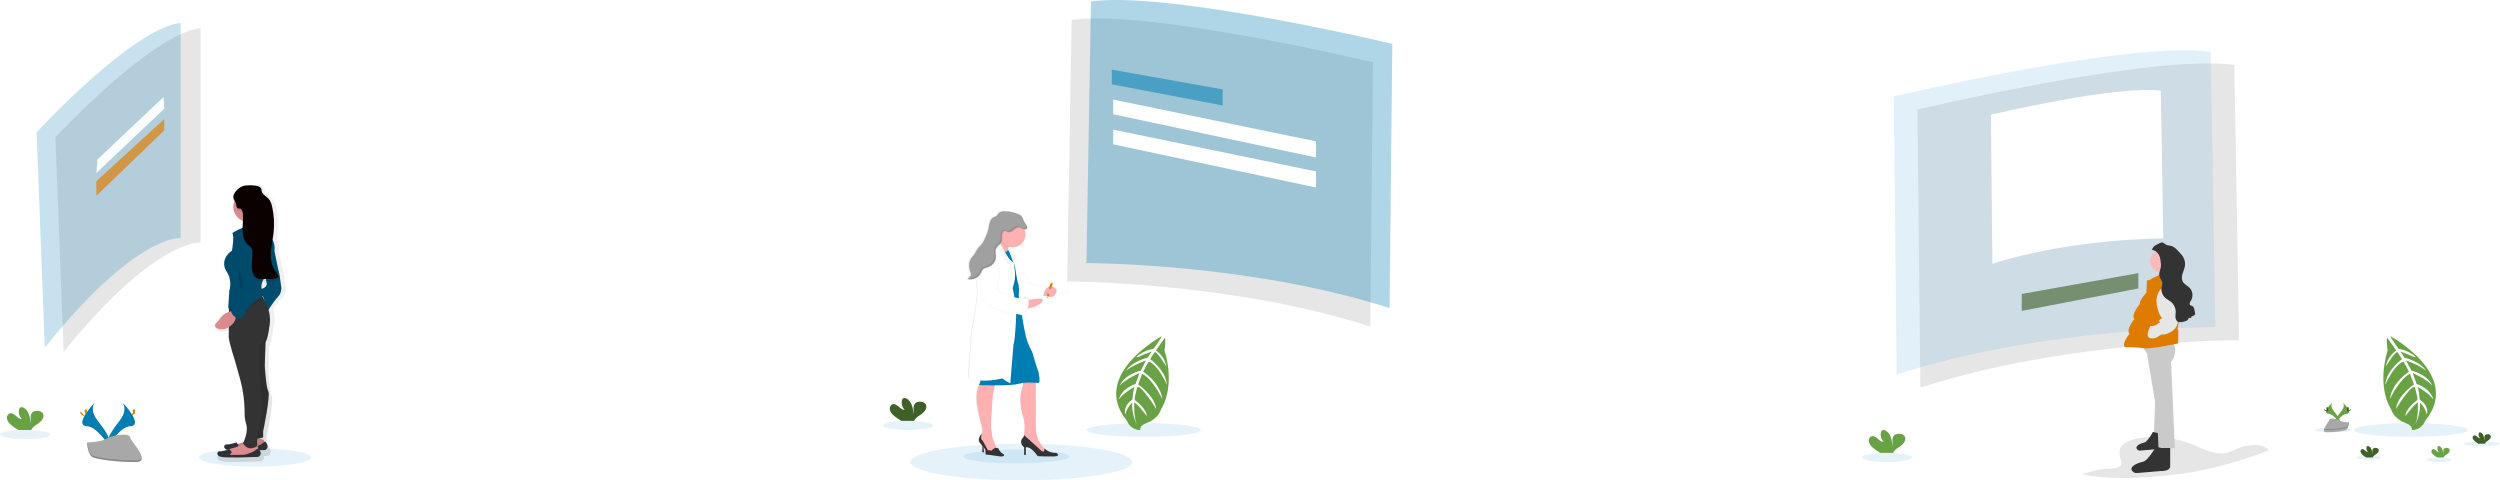 <?xml version="1.0" encoding="UTF-8"?>
<svg width="1093px" height="210px" viewBox="0 0 1093 210" version="1.1" xmlns="http://www.w3.org/2000/svg" xmlns:xlink="http://www.w3.org/1999/xlink">
    <title>ia-illustration-home-2</title>
    <defs>
        <linearGradient x1="49.987%" y1="99.968%" x2="49.987%" y2="0.024%" id="linearGradient-1">
            <stop stop-color="#808080" stop-opacity="0.25" offset="0%"></stop>
            <stop stop-color="#808080" stop-opacity="0.12" offset="54%"></stop>
            <stop stop-color="#808080" stop-opacity="0.1" offset="100%"></stop>
        </linearGradient>
        <linearGradient x1="50.202%" y1="100.006%" x2="50.202%" y2="0.019%" id="linearGradient-2">
            <stop stop-color="#808080" stop-opacity="0.25" offset="0%"></stop>
            <stop stop-color="#808080" stop-opacity="0.12" offset="54%"></stop>
            <stop stop-color="#808080" stop-opacity="0.1" offset="100%"></stop>
        </linearGradient>
    </defs>
    <g id="Page-1" stroke="none" stroke-width="1" fill="none" fill-rule="evenodd">
        <g id="ia-illustration-home-2" fill-rule="nonzero">
            <g id="Group">
                <g transform="translate(398, 0)">
                    <g transform="translate(68, 0)">
                        <g opacity="0.1" transform="translate(0, 8)" fill="#000000" id="Path">
                            <path d="M2.53,0.711 L0.557,115.074 C0.557,115.074 72.139,115.074 133.079,134.79 L134.273,19.237 C134.221,19.237 36.53,-4.049 2.53,0.711 Z"></path>
                        </g>
                        <path d="M10.973,0.642 L9,115.005 C9,115.005 80.582,115.005 141.522,134.721 L142.716,19.168 C142.664,19.168 44.973,-4.119 10.973,0.642 Z" id="Path" fill="#007EB3" opacity="0.32"></path>
                        <g opacity="0.527" transform="translate(20, 30)" fill="#007EB3" id="Path">
                            <polygon points="0.075 0.446 48.557 9.088 48.557 16.126 0.075 6.863"></polygon>
                        </g>
                        <path d="M20.698,43.538 L109.357,61.805 L109.357,68.843 L20.698,49.955 L20.698,43.538 Z M20.698,56.682 L109.357,74.949 L109.357,81.987 L20.698,63.099 L20.698,56.682 Z" id="Shape" fill="#FFFFFF"></path>
                    </g>
                    <ellipse id="Oval" fill="#0079C2" opacity="0.1" cx="48.5" cy="202" rx="48.5" ry="8"></ellipse>
                    <g transform="translate(77, 147)">
                        <ellipse id="Oval" fill="#0079C2" opacity="0.1" cx="25" cy="41" rx="25" ry="3"></ellipse>
                        <path d="M32.888,0 C32.888,0 1.361,17.041 17.696,36.942 C18.61,39.445 21.008,41.113 23.636,40.994 C23.636,40.994 22.722,39.326 26.149,38.014 C27.405,37.538 28.548,36.942 29.576,36.108 C31.061,35.036 32.089,33.606 32.66,31.818 C32.66,31.818 39.057,22.88 34.145,6.197 C34.145,6.197 34.83,1.43 34.259,0.715 L30.375,6.197 C30.375,6.197 34.373,8.937 34.83,13.109 C34.83,13.109 30.718,6.316 29.804,7.031 C29.576,7.151 27.862,10.011 27.862,10.011 C27.862,10.011 34.716,14.896 35.173,21.212 C35.173,21.212 31.289,12.394 27.177,11.082 L24.778,15.492 C24.778,15.492 32.318,20.259 33.117,27.409 C33.117,27.409 28.777,18.352 24.321,16.445 L22.608,21.093 C22.608,21.093 29.804,25.86 30.49,31.818 C30.49,31.818 24.435,21.808 22.265,22.165 C22.265,22.165 20.895,26.575 21.123,27.885 C21.123,27.885 26.263,31.461 26.377,34.916 C26.377,34.916 21.694,28.72 20.894,29.077 C20.894,29.077 20.552,35.274 22.037,38.611 C20.552,35.631 19.867,32.414 19.98,29.077 C18.495,30.388 17.467,32.176 17.01,34.201 C17.01,34.201 15.64,30.746 20.095,27.647 C20.095,27.647 20.552,22.761 21.008,22.165 C21.008,22.165 16.211,24.668 14.155,27.647 C14.155,27.647 14.955,23.119 21.465,20.855 L23.179,16.088 C23.179,16.088 16.668,18.948 14.612,21.57 C14.612,21.57 16.097,17.041 23.75,15.015 L26.035,10.606 C26.035,10.606 20.209,12.632 17.353,15.016 C17.353,15.016 19.523,11.202 26.72,9.414 L28.548,6.674 C28.548,6.674 24.321,8.223 23.178,8.818 C22.037,9.414 21.808,9.057 21.808,9.057 C23.978,7.15 26.606,5.958 29.348,5.482 C29.232,5.6 33.116,0.358 32.887,0 L32.888,0 Z" id="Path" fill="#69A244"></path>
                    </g>
                    <g transform="translate(631, 147)">
                        <ellipse id="Oval" fill="#0079C2" opacity="0.1" cx="25" cy="41" rx="25" ry="3"></ellipse>
                        <path d="M32.888,0 C32.888,0 1.361,17.041 17.696,36.942 C18.61,39.445 21.008,41.113 23.636,40.994 C23.636,40.994 22.722,39.326 26.149,38.014 C27.405,37.538 28.548,36.942 29.576,36.108 C31.061,35.036 32.089,33.606 32.66,31.818 C32.66,31.818 39.057,22.88 34.145,6.197 C34.145,6.197 34.83,1.43 34.259,0.715 L30.375,6.197 C30.375,6.197 34.373,8.937 34.83,13.109 C34.83,13.109 30.718,6.316 29.804,7.031 C29.576,7.151 27.862,10.011 27.862,10.011 C27.862,10.011 34.716,14.896 35.173,21.212 C35.173,21.212 31.289,12.394 27.177,11.082 L24.778,15.492 C24.778,15.492 32.318,20.259 33.117,27.409 C33.117,27.409 28.777,18.352 24.321,16.445 L22.608,21.093 C22.608,21.093 29.804,25.86 30.49,31.818 C30.49,31.818 24.435,21.808 22.265,22.165 C22.265,22.165 20.895,26.575 21.123,27.885 C21.123,27.885 26.263,31.461 26.377,34.916 C26.377,34.916 21.694,28.72 20.894,29.077 C20.894,29.077 20.552,35.274 22.037,38.611 C20.552,35.631 19.867,32.414 19.98,29.077 C18.495,30.388 17.467,32.176 17.01,34.201 C17.01,34.201 15.64,30.746 20.095,27.647 C20.095,27.647 20.552,22.761 21.008,22.165 C21.008,22.165 16.211,24.668 14.155,27.647 C14.155,27.647 14.955,23.119 21.465,20.855 L23.179,16.088 C23.179,16.088 16.668,18.948 14.612,21.57 C14.612,21.57 16.097,17.041 23.75,15.015 L26.035,10.606 C26.035,10.606 20.209,12.632 17.353,15.016 C17.353,15.016 19.523,11.202 26.72,9.414 L28.548,6.674 C28.548,6.674 24.321,8.223 23.178,8.818 C22.037,9.414 21.808,9.057 21.808,9.057 C23.978,7.15 26.606,5.958 29.348,5.482 C29.232,5.6 33.116,0.358 32.887,0 L32.888,0 Z" id="Path" fill="#69A244" transform="translate(24.5, 20.5) scale(-1, 1) translate(-24.5, -20.5) "></path>
                    </g>
                    <g transform="translate(23, 92)">
                        <ellipse id="Oval" fill="#0079C2" opacity="0.1" cx="23.345" cy="107.577" rx="23.138" ry="3.008"></ellipse>
                        <path d="M20.349,28.113 L25.772,28.113 L25.772,33.559 L20.349,33.559 L20.349,28.113 Z M20.349,41.547 L25.772,41.547 L25.772,46.993 L20.349,46.993 L20.349,41.547 Z M20.349,54.981 L25.772,54.981 L25.772,60.427 L20.349,60.427 L20.349,54.981 Z M20.349,68.364 L25.772,68.364 L25.772,73.81 L20.349,73.81 L20.349,68.364 Z" id="Shape" fill="#0079C2" opacity="0.1"></path>
                        <path d="M2.17,73.136 C3.667,73.862 5.475,74.173 7.334,74.329 C7.334,74.38 7.334,74.484 7.282,74.536 C7.179,75.106 7.024,75.677 6.766,76.196 L6.869,76.196 C4.39,79.982 6.456,87.97 6.456,87.97 C6.456,87.97 7.024,90.979 7.954,94.246 C8.47,96.062 8.212,97.099 7.851,97.67 C7.851,97.721 7.799,97.721 7.799,97.773 L7.799,97.721 C5.681,100.263 7.076,101.56 7.076,101.56 L8.264,103.064 L8.16,105.657 L8.935,105.813 L8.729,103.686 L9.452,104.62 L9.607,106.747 C9.607,106.747 13.17,107.11 15.547,107.525 C17.922,107.94 18.284,106.799 17.199,106.435 C16.166,106.072 15.081,103.998 15.081,103.998 L14.461,103.842 C14.461,103.79 14.41,103.738 14.41,103.738 C13.635,102.078 12.55,99.018 12.55,99.018 C12.447,97.773 12.24,96.477 12.086,95.232 C11.724,93.002 12.396,87.452 12.396,87.452 C12.396,87.452 12.602,80.708 13.119,79.152 C13.325,78.374 13.48,77.544 13.584,76.766 C13.584,76.663 13.584,76.559 13.635,76.403 C17.664,76.455 22.415,76.3 24.585,75.729 C25.205,75.573 25.825,75.418 26.495,75.366 C26.495,75.47 26.444,75.573 26.444,75.729 C26.237,76.714 25.979,77.7 25.721,78.634 C24.791,81.642 25.153,86.621 26.444,90.252 C27.374,92.898 27.115,96.425 26.909,98.136 L26.909,98.344 L26.857,98.344 C26.857,98.759 26.702,99.122 26.392,99.381 C25.721,99.9 25.411,100.781 25.514,101.611 C25.669,102.441 26.134,103.168 26.805,103.583 L26.805,106.954 L27.529,106.954 L27.529,103.634 C29.956,103.064 32.797,107.473 32.797,107.473 C32.797,107.473 36.929,107.68 40.131,107.577 C43.333,107.525 41.164,106.072 41.164,106.072 C37.548,106.176 35.947,104.102 35.947,104.102 L35.896,104.412 L35.844,104.361 C34.501,103.064 32.797,99.9 32.797,99.9 C32.797,99.9 32.693,98.292 32.229,97.514 C31.815,96.736 31.97,88.696 31.97,88.696 L31.919,75.573 L31.919,75.21 C32.693,75.262 33.262,75.314 33.416,75.21 C34.036,74.95 33.52,70.75 33.003,69.712 C32.642,69.09 31.351,64.732 30.473,61.621 C30.731,61.984 30.989,62.347 31.299,62.71 C30.731,61.932 27.529,46.579 27.529,46.579 L27.374,44.607 C27.838,43.933 28.252,43.259 28.614,42.481 C29.853,42.325 33.004,41.807 34.708,39.784 C35.121,39.317 35.173,39.006 35.069,38.746 L44.676,36.776 L46.536,35.219 L40.751,36.309 C41.887,34.182 40.492,33.404 39.149,33.144 L39.459,32.107 C39.511,31.951 39.459,31.796 39.408,31.692 L39.408,31.64 C39.408,31.64 39.408,31.588 39.356,31.588 L39.304,31.536 L39.253,31.536 C39.201,31.536 39.201,31.485 39.149,31.485 C38.891,31.381 38.633,31.536 38.529,31.795 L38.169,32.989 L38.013,32.989 L30.937,32.678 C30.937,32.678 29.801,31.018 29.387,31.485 C28.975,32.003 28.355,31.433 28.355,31.433 C28.355,31.433 28.355,27.853 27.425,28.009 C27.064,28.061 26.754,27.957 26.495,27.75 L26.495,27.335 C26.495,27.335 26.341,25.52 26.185,23.912 C26.031,22.459 23.397,20.54 22.932,20.229 L19.936,16.028 L19.833,15.872 L19.833,15.768 C19.833,15.716 19.833,15.613 19.885,15.561 C20.453,15.768 21.073,15.821 21.641,15.821 C24.843,15.821 27.425,13.279 27.425,10.114 C27.425,9.388 27.27,8.662 27.012,7.988 L26.96,7.884 C27.27,7.936 27.632,7.936 27.89,7.78 C27.942,7.729 28.045,7.729 28.097,7.677 C28.923,6.899 27.012,5.031 26.702,4.357 C26.444,3.787 26.289,3.164 25.927,2.645 C25.773,2.386 25.514,2.127 25.307,1.919 C25.307,1.971 25.359,1.971 25.359,2.023 L25.359,2.075 C24.843,1.66 24.275,1.349 23.655,1.141 C21.382,0.363 16.527,-0.778 15.081,1.141 C14.823,1.504 14.565,1.971 14.151,2.231 C13.841,2.438 13.481,2.541 13.171,2.645 C12.241,3.06 11.673,3.994 11.363,4.928 C11.053,5.861 10.949,6.898 10.743,7.884 C10.433,9.129 9.916,10.322 9.4,11.515 C8.78,12.915 8.16,14.368 6.973,15.353 C5.371,16.702 5.01,18.621 3.563,20.073 C1.808,21.837 1.859,24.69 2.789,27.023 C2.892,27.335 3.047,27.646 2.996,27.957 C2.944,28.269 2.686,28.58 2.479,28.839 L1.549,29.929 C2.789,30.188 4.029,30.032 5.165,29.462 C5.371,29.358 5.63,29.202 5.836,29.099 L5.836,29.358 C5.785,31.692 5.785,33.508 5.785,33.508 C6.973,35.478 3.822,51.143 3.822,51.143 C3.099,54.151 2.169,73.136 2.169,73.136 L2.17,73.136 Z M27.735,37.916 L27.374,37.916 L27.374,37.864 L27.735,37.916 Z M30.989,38.279 L30.731,38.591 C30.111,38.694 29.698,38.798 29.698,38.798 L29.078,38.954 C29.026,38.694 28.923,38.384 28.768,38.176 C28.716,38.124 28.665,38.124 28.613,38.072 C29.44,38.124 30.214,38.228 30.989,38.279 Z" id="Shape" fill="url(#linearGradient-1)"></path>
                        <polygon id="Path" fill="#333333" points="8.574 102.701 8.47 105.657 9.193 105.761 8.987 103.064"></polygon>
                        <path d="M25.618,78.634 C25.928,77.7 26.134,76.714 26.341,75.729 C26.444,75.159 26.547,74.588 26.547,74.017 L31.764,73.965 L31.764,75.677 L31.815,88.748 C31.815,88.748 31.66,96.788 32.074,97.514 C32.487,98.292 32.59,99.9 32.59,99.9 C32.59,99.9 34.243,103.064 35.586,104.309 C35.792,104.516 36.051,104.672 36.309,104.776 C37.652,105.191 34.863,106.436 34.863,106.436 L32.125,104.828 C32.125,104.828 28.2,102.442 28.097,102.286 C27.993,102.182 26.599,99.018 26.599,99.018 C26.599,99.018 26.651,98.655 26.754,97.981 C26.96,96.269 27.219,92.742 26.289,90.097 C25.049,86.621 24.688,81.642 25.618,78.634 L25.618,78.634 Z" id="Path" fill="#FFB0B1"></path>
                        <path d="M26.754,98.085 L34.553,105.139 L35.483,105.191 L35.586,104.361 C35.792,104.568 36.051,104.724 36.309,104.828 C37.652,105.243 34.863,106.488 34.863,106.488 L32.125,104.879 C32.125,104.879 28.2,102.493 28.097,102.338 C27.993,102.234 26.599,99.07 26.599,99.07 C26.599,99.07 26.702,98.707 26.754,98.085 L26.754,98.085 Z" id="Path" fill="#000000" opacity="0.1"></path>
                        <path d="M26.289,99.33 C25.618,99.9 25.308,100.73 25.463,101.56 C25.618,102.39 26.083,103.064 26.753,103.53 L26.753,106.902 L27.477,106.902 L27.477,103.582 C29.853,103.012 32.642,107.421 32.642,107.421 C32.642,107.421 36.67,107.629 39.821,107.525 C42.971,107.473 40.854,106.021 40.854,106.021 C37.29,106.124 35.689,104.05 35.689,104.05 L35.482,105.398 L34.552,105.346 L26.702,98.24 C26.702,98.655 26.547,99.018 26.289,99.33 L26.289,99.33 Z" id="Path" fill="#333333"></path>
                        <path d="M6.818,88.022 C6.818,88.022 4.7,79.827 7.334,76.144 C7.541,75.833 7.799,75.521 8.109,75.262 C11.879,72.15 13.945,75.055 13.945,75.055 C13.945,75.055 13.945,75.833 13.842,76.818 C13.79,77.648 13.635,78.426 13.377,79.204 C12.86,80.708 12.654,87.451 12.654,87.451 C12.654,87.451 12.034,93.001 12.344,95.231 C12.551,96.477 12.705,97.721 12.809,99.018 C12.809,99.018 13.842,102.078 14.616,103.738 C14.875,104.308 15.081,104.672 15.236,104.776 C15.804,105.086 12.706,106.176 12.706,106.176 L10.743,105.398 L7.231,100.108 L7.282,99.952 C7.437,99.174 7.747,98.396 8.212,97.722 C8.574,97.151 8.832,96.165 8.315,94.35 C7.335,91.03 6.818,88.022 6.818,88.022 L6.818,88.022 Z" id="Path" fill="#FFB0B1"></path>
                        <path d="M7.23,99.952 C7.386,99.174 7.696,98.396 8.16,97.722 L8.212,97.67 L8.212,98.085 C8.212,98.085 7.799,99.796 8.264,100.055 C8.78,100.315 10.949,104.672 10.949,104.672 L12.602,104.932 C12.602,104.932 13.274,103.686 14.616,103.686 C14.875,104.257 15.081,104.62 15.236,104.724 C15.804,105.035 12.706,106.124 12.706,106.124 L10.743,105.346 L7.179,100.107 L7.231,99.952 L7.23,99.952 Z" id="Path" fill="#000000" opacity="0.1"></path>
                        <path d="M10.846,104.776 C10.846,104.776 8.626,100.419 8.16,100.159 C7.644,99.9 8.109,98.189 8.109,98.189 L8.109,97.773 C6.043,100.315 7.437,101.56 7.437,101.56 L9.813,104.568 L9.968,106.695 C9.968,106.695 13.48,107.058 15.804,107.473 C18.129,107.888 18.49,106.747 17.457,106.383 C16.424,106.021 15.391,103.946 15.391,103.946 C13.584,103.323 12.602,105.035 12.602,105.035 L10.846,104.775 L10.846,104.776 Z" id="Path" fill="#333333"></path>
                        <path d="M31.764,73.965 L31.764,75.677 C30.473,75.573 28.458,75.417 26.341,75.729 C26.444,75.159 26.547,74.588 26.547,74.017 L31.764,73.965 Z M7.334,76.144 C7.541,75.833 7.799,75.521 8.109,75.262 C11.879,72.15 13.945,75.055 13.945,75.055 C13.945,75.055 13.945,75.833 13.842,76.818 C10.226,76.766 7.179,76.663 7.179,76.663 C7.179,76.455 7.282,76.3 7.334,76.143 L7.334,76.144 Z" id="Shape" fill="#000000" opacity="0.1"></path>
                        <path d="M7.644,74.588 C7.799,73.758 7.747,72.876 7.541,72.046 C6.921,69.868 14.41,40.354 14.41,40.354 L18.18,41.392 L23.345,42.844 L23.552,42.896 L26.496,43.726 L29.285,58.456 C29.285,58.456 32.229,68.882 32.745,69.92 C33.262,70.957 33.778,75.107 33.158,75.366 C32.538,75.626 28.51,74.64 24.43,75.781 C20.35,76.922 7.024,76.3 7.024,76.3 C7.386,75.729 7.541,75.158 7.644,74.588 Z" id="Path" fill="#007EB3"></path>
                        <path d="M33.675,38.28 C33.675,38.28 35.018,39.732 37.032,38.124 C39.046,36.516 36.36,33.664 36.36,33.664 L33.675,38.279 L33.675,38.28 Z" id="Path" fill="#C7DAF5"></path>
                        <path d="M33.675,38.28 C33.675,38.28 35.018,39.732 37.032,38.124 C39.046,36.516 36.36,33.664 36.36,33.664 L33.675,38.279 L33.675,38.28 Z" id="Path" fill="#000000" opacity="0.1"></path>
                        <path d="M15.443,13.434 C15.649,12.915 15.908,12.344 16.114,11.774 C16.114,11.722 16.114,11.722 16.166,11.671 C16.476,10.841 16.786,10.063 16.786,9.7 C16.786,9.44 17.096,9.596 17.509,9.959 C18.593,10.944 20.556,13.538 20.556,13.538 C20.298,14.316 20.091,15.094 19.988,15.924 C19.988,15.976 19.988,16.079 19.936,16.131 C19.781,17.221 19.678,18.361 20.04,19.036 C20.401,19.71 19.42,18.932 18.18,17.843 C17.302,17.065 16.32,16.131 15.65,15.509 C15.185,15.094 14.875,14.783 14.875,14.783 C14.875,14.783 15.081,14.213 15.443,13.434 Z" id="Path" fill="#FFB0B1"></path>
                        <path d="M16.734,9.7 C16.786,8.714 20.504,13.538 20.504,13.538 C20.246,14.368 20.04,15.25 19.884,16.131 C17.922,15.457 16.476,13.797 16.114,11.774 C16.476,10.893 16.734,10.063 16.734,9.7 L16.734,9.7 Z M22.054,19.97 L23.552,22.2 L26.082,28.891 L27.115,33.456 L27.374,42.533 L18.284,43.103 L17.044,24.275 C17.044,24.275 17.096,16.961 18.284,17.791 C19.471,18.673 19.781,16.701 19.781,16.701 L20.246,17.376 L22.054,19.97 L22.054,19.97 Z" id="Shape" fill="#000000" opacity="0.1"></path>
                        <path d="M18.284,17.895 C19.471,18.777 19.781,16.805 19.781,16.805 L20.246,17.48 L22.054,20.073 L23.552,22.303 L26.082,28.995 L27.115,33.559 L27.374,42.689 L23.552,42.896 L23.345,42.896 L18.284,43.207 L18.18,41.392 L17.044,24.379 C17.096,24.379 17.147,17.169 18.284,17.895 L18.284,17.895 Z" id="Path" fill="#007EB3"></path>
                        <path d="M24.481,37.242 C24.843,38.228 35.276,38.902 35.276,38.902 C34.656,34.649 37.755,33.196 37.755,33.196 L30.835,32.885 C30.835,32.885 29.749,31.225 29.336,31.692 C28.923,32.211 28.303,31.64 28.303,31.64 C28.303,31.64 28.303,28.061 27.373,28.217 C26.444,28.372 25.979,27.439 25.979,27.439 C25.979,27.439 24.119,36.257 24.481,37.242 L24.481,37.242 Z" id="Path" fill="#FFFFFF"></path>
                        <path d="M24.481,37.242 C24.843,38.228 35.276,38.902 35.276,38.902 C34.656,34.649 37.755,33.196 37.755,33.196 L30.835,32.885 C30.835,32.885 29.749,31.225 29.336,31.692 C28.923,32.211 28.303,31.64 28.303,31.64 C28.303,31.64 28.303,28.061 27.373,28.217 C26.444,28.372 25.979,27.439 25.979,27.439 C25.979,27.439 24.119,36.257 24.481,37.242 L24.481,37.242 Z" id="Path" fill="#FFFFFF" opacity="0.03"></path>
                        <path d="M31.092,38.279 L29.233,40.147 L44.263,36.983 L46.07,35.427 L31.092,38.279 Z M19.885,16.183 L22.88,20.436 C22.88,20.436 25.98,22.563 26.134,24.119 C26.289,25.675 26.444,27.543 26.444,27.543 L27.477,46.838 C27.477,46.838 30.576,62.139 31.144,62.918 C31.092,62.865 29.698,61.309 28.407,57.938 C27.115,54.514 26.289,48.861 26.289,48.861 L24.429,37.813 C24.429,37.813 24.688,33.352 24.223,32.211 C23.707,31.07 22.777,24.741 22.777,24.741 C22.777,24.741 22.364,23.497 21.847,22.044 C21.227,20.333 20.556,18.362 20.297,17.999 C19.781,17.272 19.575,16.599 19.885,16.183 L19.885,16.183 Z" id="Shape" fill="#FFFFFF"></path>
                        <path d="M27.787,39.42 L29.595,39.006 C29.595,39.006 36.619,37.45 34.501,40.043 C32.384,42.636 27.993,42.793 27.993,42.793 L27.787,39.421 L27.787,39.42 Z" id="Path" fill="#FFB0B1"></path>
                        <path d="M14.462,40.354 L18.232,41.392 L17.096,24.379 C17.096,24.379 17.147,17.169 18.284,17.895 L19.316,19.762 C19.316,19.762 20.711,22.304 22.467,23.134 L22.57,24.015 L23.397,31.277 C23.397,31.277 21.537,33.715 22.002,34.649 C22.312,35.323 23.035,40.25 23.345,42.896 L23.345,42.948 C23.448,43.881 23.552,44.504 23.552,44.504 C23.552,44.504 23.19,56.537 22.312,58.82 L20.97,75.833 C20.97,75.833 18.44,74.536 17.51,73.654 C17.51,73.654 12.397,74.951 7.645,74.588 C7.8,73.758 7.748,72.876 7.542,72.046 C6.922,69.868 14.462,40.354 14.462,40.354 Z" id="Path" fill="#000000" opacity="0.1"></path>
                        <path d="M4.235,51.247 C4.235,51.247 7.335,35.582 6.146,33.663 C6.146,33.663 6.095,31.848 6.198,29.565 C6.301,26.038 6.663,21.422 7.851,20.229 C9.193,18.88 11.776,16.65 13.222,15.405 C13.893,14.835 14.358,14.471 14.358,14.471 L15.443,13.486 L15.598,13.382 L16.424,14.835 L18.18,17.895 L19.11,19.555 C19.11,19.555 20.504,22.096 22.26,22.926 L22.364,23.808 L22.725,26.92 C22.932,29.099 22.674,31.277 21.899,33.3 C21.744,33.715 21.692,34.13 21.796,34.39 C22.26,35.323 23.346,44.296 23.346,44.296 C23.346,44.296 22.984,56.33 22.106,58.612 L20.71,75.625 C20.71,75.625 18.18,74.329 17.25,73.447 C17.25,73.447 7.798,75.833 2.581,73.239 C2.633,73.239 3.511,54.307 4.234,51.247 L4.235,51.247 Z" id="Path" fill="#FFFFFF"></path>
                        <path d="M8.47,23.652 C8.47,23.652 7.024,35.997 7.696,38.28 C8.367,40.51 12.086,41.86 12.086,41.86 C12.086,41.86 15.495,44.35 18.593,44.66 C21.693,44.972 25.566,46.268 26.134,46.06 C26.754,45.853 27.529,44.608 28.252,42.949 C28.975,41.289 28.613,39.266 28.303,38.903 C27.942,38.54 24.326,38.695 24.326,38.695 C24.326,38.695 22.467,38.385 21.227,37.865 C19.987,37.347 18.542,37.347 18.542,37.191 C18.542,37.036 17.044,35.998 16.424,35.946 C15.753,35.946 15.133,35.636 14.771,35.116 C14.203,34.442 15.391,31.486 15.804,28.892 C16.218,26.299 12.654,19.452 12.654,19.452 C9.554,17.896 8.47,23.653 8.47,23.653 L8.47,23.652 Z" id="Path" fill="#000000" opacity="0.03"></path>
                        <path d="M8.935,23.082 C8.935,23.082 7.49,35.479 8.16,37.709 C8.832,39.939 12.55,41.288 12.55,41.288 C12.55,41.288 15.96,43.778 19.058,44.088 C22.158,44.4 26.031,45.697 26.598,45.438 C27.218,45.23 27.993,43.985 28.716,42.325 C29.44,40.665 29.078,38.643 28.768,38.279 C28.458,37.916 24.791,38.072 24.791,38.072 C24.791,38.072 22.931,37.761 21.692,37.242 C20.452,36.723 19.007,36.723 19.007,36.62 C19.007,36.516 17.509,35.427 16.889,35.375 C16.218,35.375 15.598,35.064 15.236,34.545 C14.668,33.871 15.856,30.914 16.269,28.321 C16.682,25.727 13.119,18.881 13.119,18.881 C10.019,17.324 8.935,23.081 8.935,23.081 L8.935,23.082 Z" id="Path" fill="#000000" opacity="0.03"></path>
                        <path d="M8.574,23.341 C8.574,23.341 7.127,35.686 7.799,37.968 C8.47,40.25 12.189,41.548 12.189,41.548 C12.189,41.548 15.598,44.037 18.697,44.348 C21.796,44.659 25.669,45.956 26.237,45.748 C26.857,45.541 27.632,44.296 28.355,42.636 C29.078,40.976 28.716,38.954 28.407,38.591 C28.045,38.228 24.43,38.383 24.43,38.383 C24.43,38.383 22.57,38.072 21.33,37.553 C20.091,37.035 18.645,37.035 18.645,36.879 C18.645,36.723 17.147,35.686 16.527,35.634 C15.856,35.634 15.237,35.323 14.875,34.804 C14.307,34.13 15.495,31.174 15.908,28.58 C16.321,25.986 12.758,19.14 12.758,19.14 C9.658,17.584 8.574,23.341 8.574,23.341 Z" id="Path" fill="#FFFFFF"></path>
                        <path d="M35.482,36.1 C36.774,37.398 39.046,39.11 40.441,36.568 C41.991,33.663 38.995,33.248 37.651,33.196 C36.567,33.819 35.792,34.856 35.482,36.101 L35.482,36.1 Z" id="Shape" fill="#FFB0B1"></path>
                        <path d="M14.358,14.523 L15.598,13.434 L19.11,19.658 C19.11,19.658 20.504,22.2 22.26,23.03 L22.364,23.912 C21.589,23.86 19.471,23.549 18.852,22.356 C18.025,20.903 16.786,18.05 16.166,17.532 C15.908,17.376 14.72,16.494 13.222,15.509 C13.893,14.886 14.358,14.523 14.358,14.523 L14.358,14.523 Z" id="Path" fill="#000000" opacity="0.1"></path>
                        <path d="M14.358,14.42 L15.598,13.33 L19.11,19.555 C19.11,19.555 20.504,22.096 22.26,22.926 L22.364,23.808 C21.589,23.756 19.471,23.445 18.852,22.252 C18.025,20.8 16.786,17.947 16.166,17.428 C15.908,17.272 14.72,16.391 13.222,15.405 C13.893,14.783 14.358,14.42 14.358,14.42 L14.358,14.42 Z" id="Path" fill="#F3F8F9"></path>
                        <path d="M18.49,5.81 C21.073,4.046 24.585,4.668 26.34,7.262 C28.097,9.855 27.477,13.382 24.895,15.146 C22.312,16.909 18.8,16.286 17.044,13.693 C16.373,12.76 16.063,11.619 16.063,10.478 C16.011,8.61 16.941,6.847 18.49,5.809 L18.49,5.81 Z" id="Path" fill="#FFB0B1"></path>
                        <path d="M7.799,20.177 C9.142,18.829 11.724,16.598 13.17,15.353 C13.842,14.783 14.307,14.42 14.307,14.42 L15.391,13.434 C15.598,12.915 15.856,12.344 16.063,11.774 C16.063,11.722 16.063,11.722 16.114,11.671 C16.011,11.307 16.011,10.893 16.011,10.478 C16.011,8.143 17.405,6.068 19.575,5.187 C22.467,4.046 25.773,5.447 26.909,8.351 C26.754,8.299 26.651,8.299 26.496,8.247 C25.927,8.04 25.411,7.573 24.791,7.521 C23.861,7.365 22.984,8.091 22.261,8.662 C21.537,9.285 20.556,9.855 19.678,9.492 C19.265,9.336 18.852,8.973 18.438,8.973 C17.974,9.025 17.664,9.44 17.508,9.855 L17.508,9.907 C17.096,11.1 17.458,12.5 17.044,13.642 C16.992,13.797 16.941,14.005 16.837,14.16 C16.734,14.368 16.579,14.523 16.424,14.73 L15.649,15.509 L15.081,16.079 C14.72,16.546 14.513,17.065 14.461,17.584 C14.307,18.569 14.616,19.554 14.616,20.54 C14.565,22.615 12.86,24.482 10.846,25.053 C10.226,25.208 9.606,25.313 9.09,25.727 C8.522,26.194 8.315,26.92 8.005,27.543 C7.592,28.373 6.973,29.047 6.198,29.513 C6.249,26.038 6.663,21.422 7.798,20.177 L7.799,20.177 Z" id="Path" fill="#000000" opacity="0.1"></path>
                        <path d="M27.942,8.04 C27.58,8.403 26.702,8.247 26.289,8.092 C25.721,7.884 25.204,7.417 24.585,7.365 C23.655,7.21 22.777,7.936 22.054,8.507 C21.331,9.129 20.349,9.7 19.471,9.337 C19.058,9.181 18.645,8.817 18.231,8.817 C17.767,8.87 17.457,9.285 17.302,9.7 C16.786,11.048 17.354,12.76 16.631,14.005 C16.218,14.783 15.391,15.25 14.875,15.924 C14.513,16.391 14.307,16.909 14.255,17.428 C14.1,18.414 14.41,19.399 14.41,20.385 C14.358,22.459 12.654,24.327 10.64,24.897 C10.02,25.053 9.4,25.157 8.884,25.571 C8.315,26.038 8.109,26.764 7.799,27.387 C6.766,29.41 4.235,30.603 2.066,30.032 L2.996,28.995 C3.202,28.735 3.46,28.425 3.512,28.113 C3.564,27.802 3.409,27.491 3.305,27.179 C2.427,24.897 2.375,21.993 4.08,20.281 C5.526,18.829 5.888,16.909 7.437,15.561 C8.574,14.575 9.193,13.123 9.813,11.774 C10.33,10.581 10.846,9.44 11.104,8.144 C11.311,7.158 11.414,6.172 11.724,5.187 C12.034,4.253 12.602,3.32 13.532,2.905 C13.842,2.749 14.203,2.645 14.513,2.49 C14.875,2.23 15.133,1.815 15.391,1.4 C16.786,-0.519 21.537,0.622 23.758,1.4 C24.636,1.712 25.463,2.179 25.928,2.957 C26.238,3.475 26.392,4.097 26.651,4.668 C26.909,5.446 28.716,7.314 27.941,8.04 L27.942,8.04 Z" id="Path" fill="#A0A0A0"></path>
                        <path d="M2.48,29.617 L2.014,30.136 C4.235,30.655 6.714,29.514 7.747,27.491 C8.057,26.868 8.264,26.142 8.832,25.675 C9.297,25.26 9.968,25.157 10.588,25.001 C12.602,24.379 14.255,22.563 14.358,20.488 C14.41,19.503 14.1,18.518 14.203,17.532 C14.255,16.962 14.513,16.442 14.823,16.028 C15.34,15.353 16.114,14.886 16.579,14.108 C17.302,12.812 16.734,11.152 17.251,9.803 C17.405,9.388 17.715,8.973 18.181,8.921 C18.645,8.87 19.007,9.285 19.42,9.441 C20.298,9.803 21.28,9.181 22.002,8.611 C22.725,8.04 23.603,7.314 24.533,7.469 C25.153,7.573 25.669,7.988 26.237,8.195 C26.651,8.351 27.529,8.507 27.89,8.143 C28.665,7.365 26.857,5.498 26.496,4.823 C26.237,4.253 26.082,3.631 25.773,3.113 C25.618,2.853 25.411,2.593 25.153,2.386 C25.153,2.438 25.204,2.438 25.204,2.49 C25.514,3.008 25.669,3.63 25.927,4.201 C26.237,4.876 28.097,6.743 27.322,7.521 C26.96,7.884 26.082,7.729 25.669,7.573 C25.101,7.365 24.585,6.899 23.965,6.847 C23.035,6.691 22.157,7.417 21.435,7.987 C20.711,8.61 19.73,9.181 18.852,8.817 C18.438,8.662 18.025,8.299 17.612,8.299 C17.199,8.299 16.837,8.766 16.682,9.181 C16.166,10.581 16.734,12.241 16.011,13.486 C15.598,14.264 14.771,14.731 14.255,15.406 C13.893,15.872 13.687,16.391 13.635,16.909 C13.48,17.895 13.79,18.88 13.79,19.866 C13.738,21.941 12.034,23.808 10.02,24.379 C9.4,24.534 8.78,24.638 8.264,25.053 C7.696,25.52 7.489,26.246 7.179,26.868 C6.353,28.58 4.39,29.669 2.479,29.618 L2.48,29.617 Z" id="Path" fill="#000000" opacity="0.1"></path>
                        <path d="M19.988,16.287 L22.984,20.54 C22.984,20.54 22.467,21.94 21.899,22.148 C21.279,20.436 20.608,18.465 20.349,18.102 C19.885,17.428 19.678,16.702 19.988,16.287 L19.988,16.287 Z" id="Path" fill="#000000" opacity="0.1"></path>
                        <path d="M19.885,16.183 L22.88,20.436 C22.88,20.436 22.364,21.836 21.796,22.044 C21.176,20.333 20.504,18.362 20.246,17.999 C19.781,17.272 19.575,16.599 19.885,16.183 L19.885,16.183 Z" id="Path" fill="#F3F8F9"></path>
                        <path d="M36.774,38.331 L36.619,37.242 L38.271,32.003 C38.375,31.743 38.633,31.588 38.891,31.693 C39.149,31.796 39.304,32.055 39.201,32.314 L37.548,37.554 L36.774,38.331 L36.774,38.331 Z" id="Path" fill="#DE7C00"></path>
                        <path d="M39.098,31.9 C39.046,31.796 38.943,31.744 38.84,31.692 C38.581,31.588 38.323,31.744 38.22,32.003 L36.567,37.243 L36.722,38.331 L36.825,38.228 L36.722,37.398 L38.375,32.158 C38.478,31.9 38.736,31.744 38.995,31.848 C39.046,31.848 39.098,31.848 39.098,31.9 L39.098,31.9 Z" id="Path" fill="#FFFFFF" opacity="0.1"></path>
                        <polygon id="Path" fill="#EFC8C4" points="37.032 38.02 36.774 38.331 36.722 38.124 36.619 37.242 37.548 37.501"></polygon>
                        <path d="M36.774,38.28 L36.722,38.072 C36.774,38.072 36.825,38.02 36.825,37.968 C36.825,37.968 36.825,37.916 36.877,37.916 L36.98,37.916 L37.032,37.968 L36.774,38.279 L36.774,38.28 Z" id="Path" fill="#727A9C"></path>
                        <path d="M38.633,37.138 C38.633,37.138 37.393,36.983 36.619,35.53 C35.844,34.078 39.149,34.13 39.149,34.13 L38.633,37.138 L38.633,37.138 Z" id="Path" fill="#FFB0B1"></path>
                    </g>
                </g>
                <g transform="translate(16, 10)">
                    <path d="M42.522,171.051 C41.744,171.733 41.037,172.131 41.002,171.961 C40.966,171.791 41.532,171.108 42.31,170.37 C43.088,169.63 42.77,170.2 42.84,170.37 C42.911,170.54 43.3,170.37 42.522,171.051 Z" id="Path" fill="#DE7C00"></path>
                    <g opacity="0.1" transform="translate(8, 2)" fill="#000000" id="Path">
                        <path d="M63.7,0.3 L63.7,94.123 C63.7,94.123 44.37,91.85 3.822,141.828 L0.215,48.005 C0.215,48.005 42.438,2.574 63.699,0.3 L63.7,0.3 Z"></path>
                    </g>
                    <path d="M63,0 L63,94.136 C63,94.136 43.819,91.855 3.58,142 L0,47.864 C0,47.864 41.9,2.281 63,0 Z" id="Path" fill="#007EB3" opacity="0.221"></path>
                    <g opacity="0.945" transform="translate(26, 32)" fill="#FFFFFF" id="Path">
                        <polygon points="29.529 0.387 29.786 5.552 0.129 33.656 0.6 27.716"></polygon>
                    </g>
                    <g opacity="0.678" transform="translate(26, 42)" fill="#DE7C00" id="Path">
                        <polygon points="29.786 0.086 29.786 5.035 0.129 33.613 0.129 27.2"></polygon>
                    </g>
                    <ellipse id="Oval" fill="#0079C2" opacity="0.1" cx="95.5" cy="190" rx="24.5" ry="4"></ellipse>
                    <path d="M37.588,166 C37.588,166 39.992,169.054 36.496,173.634 C33,178.214 30.116,182.116 31.251,185 C31.251,185 36.539,176.475 40.866,176.348 C45.192,176.221 42.352,171.132 37.588,166 Z" id="Path" fill="#007EB3"></path>
                    <path d="M37.533,166 C37.754,166.298 37.931,166.595 38.019,166.935 C42.257,171.738 44.552,176.201 40.447,176.329 C36.651,176.414 32.059,183.002 31,184.617 L31.132,185 C31.132,185 36.474,176.456 40.844,176.329 C45.214,176.201 42.345,171.143 37.534,166 L37.533,166 Z" id="Path" fill="#000000" opacity="0.1"></path>
                    <path d="M43,169.522 C43,170.325 42.75,171 42.5,171 C42.25,171 42,170.357 42,169.522 C42,168.687 42.333,169.104 42.583,169.104 C42.833,169.104 43,168.719 43,169.522 Z" id="Path" fill="#DE7C00"></path>
                    <path d="M25.4,166 C25.4,166 22.997,169.054 26.492,173.634 C29.987,178.214 32.914,182.116 31.734,185 C31.734,185 26.448,176.475 22.124,176.348 C17.798,176.221 20.681,171.132 25.4,166 Z" id="Path" fill="#007EB3"></path>
                    <path d="M25.46,166 C25.24,166.298 25.063,166.638 24.975,166.935 C20.733,171.738 18.435,176.201 22.545,176.329 C26.345,176.414 30.94,183.002 32,184.617 L31.867,185 C31.867,185 26.521,176.456 22.147,176.329 C17.773,176.201 20.689,171.143 25.461,166 L25.46,166 Z" id="Path" fill="#000000" opacity="0.1"></path>
                    <path d="M21,169.522 C21,170.325 21.25,171 21.5,171 C21.75,171 22,170.357 22,169.522 C22,168.687 21.667,169.104 21.417,169.104 C21.167,169.104 21,168.719 21,169.522 Z M19.478,171.051 C20.256,171.733 20.963,172.131 20.998,171.961 C21.034,171.791 20.468,171.108 19.69,170.37 C18.912,169.63 19.23,170.2 19.16,170.37 C19.089,170.54 18.7,170.37 19.478,171.051 Z" id="Shape" fill="#DE7C00"></path>
                    <path d="M22,183.436 C22,183.436 28.463,183.229 30.393,181.864 C32.323,180.498 40.297,178.885 40.8,181.078 C41.304,183.27 50.494,191.958 43.192,191.998 C35.891,192.04 26.28,190.882 24.35,189.724 C22.42,188.565 22,183.436 22,183.436 L22,183.436 Z" id="Path" fill="#A8A8A8"></path>
                    <path d="M43.35,191.3 C36.08,191.34 26.413,190.258 24.48,189.176 C23.009,188.366 22.42,185.391 22.21,184 L22,184 C22,184 22.42,188.79 24.354,189.872 C26.287,190.953 35.954,192.073 43.224,191.996 C45.326,191.996 46.04,191.301 45.998,190.258 C45.704,190.915 44.906,191.301 43.35,191.301 L43.35,191.3 Z" id="Path" fill="#000000" opacity="0.2"></path>
                    <path d="M78.812,134.33 C80.067,135.058 82.015,135.529 84.482,133.987 L84.439,137.455 C84.612,139.852 87.599,148.5 87.599,148.5 L89.677,155.65 C91.192,160.701 91.971,165.924 91.971,171.19 C91.928,172.86 92.145,174.486 92.621,176.07 C93.746,179.067 92.188,182.92 91.495,184.332 C90.24,184.76 88.941,185.102 88.032,185.274 C87.946,185.317 87.816,185.317 87.729,185.36 C87.729,185.36 84.569,186.601 83.184,186.43 C82.144,186.301 81.495,187.586 82.318,188.528 C81.625,188.742 80.933,188.828 80.197,188.784 C78.812,188.614 78.076,191.011 80.717,191.696 C83.357,192.381 98.248,191.696 98.248,191.696 C99.114,191.267 99.59,190.326 99.374,189.384 C100.499,189.341 101.235,189.298 101.235,189.298 C101.235,189.298 103.875,188.1 101.235,184.888 L101.105,184.974 L100.543,183.348 L100.543,181.121 C100.543,181.121 103.876,165.281 102.837,163.441 C101.798,161.6 101.279,152.053 101.279,152.053 L101.625,141.693 C102.577,139.767 103.053,136.727 103.313,134.33 C103.659,133.217 103.876,132.018 103.963,130.82 C104.006,130.263 104.049,129.664 104.049,129.064 C104.049,127.737 103.833,126.41 103.399,125.126 C104.569,123.371 105.91,121.744 107.382,120.203 C108.594,119.09 109.2,117.42 108.941,115.793 L108.075,110.013 L105.954,100.167 C106.214,97.427 105.651,95.844 105.001,94.945 C105.175,94.045 105.304,93.189 105.391,92.29 C105.867,88.437 105.651,84.542 104.785,80.732 C104.482,79.405 104.049,78.035 103.14,77.05 C102.058,75.937 100.37,75.21 99.937,73.754 C99.893,73.368 99.807,72.983 99.677,72.64 C99.287,71.656 98.075,71.313 96.993,71.185 C95.088,70.971 92.361,70.8 90.543,71.527 C89.287,72.041 87.513,73.454 86.82,74.995 C86.387,75.637 86.257,76.408 86.387,77.135 C86.474,77.392 86.56,77.649 86.69,77.863 C86.43,78.591 86.257,79.362 86.257,80.133 C86.257,82.873 87.989,85.313 90.543,86.297 L90.673,86.682 C90.759,86.982 90.803,87.282 90.846,87.624 C90.803,88.224 90.759,88.823 90.759,89.422 C90.759,89.508 90.716,89.593 90.716,89.679 C89.201,90.321 87.729,91.092 86.301,91.905 C87.339,93.446 86.127,99.911 86.127,99.911 C83.487,101.451 80.889,105.347 83.66,109.414 C86.43,113.481 84.872,117.891 84.872,117.891 L84.439,124.526 L84.353,125.854 L84.396,125.854 L84.353,126.367 L84.439,126.367 L84.439,126.924 C83.184,127.352 81.409,128.251 80.327,129.92 C79.807,130.734 79.201,131.504 78.509,132.147 C77.946,132.617 77.816,133.431 78.292,134.03 C78.509,134.116 78.638,134.244 78.812,134.33 L78.812,134.33 Z M99.937,116.65 C99.85,115.493 100.067,114.338 100.543,113.31 L101.798,113.31 C101.841,113.61 101.885,113.867 101.971,114.124 C102.317,115.622 100.889,116.35 99.937,116.649 L99.937,116.65 Z" id="Shape" fill="url(#linearGradient-2)"></path>
                    <path d="M99.337,182.292 L100,184.25 L97.929,186.375 L91.012,188 L86,187.5 L86.331,185.708 C86.538,184.917 87.118,184.333 87.905,184.125 C89.976,183.625 93.87,182.542 94.698,181 L99.338,182.292 L99.337,182.292 Z" id="Path" fill="#DB8B8B"></path>
                    <path d="M99.337,182.292 L100,184.25 L97.929,186.375 L91.012,188 L86,187.5 L86.331,185.708 C86.538,184.917 87.118,184.333 87.905,184.125 C89.976,183.625 93.87,182.542 94.698,181 L99.338,182.292 L99.337,182.292 Z" id="Path" fill="#000000" opacity="0.1"></path>
                    <path d="M87.382,185.898 L88.344,184.746 L87.382,183.409 C87.382,183.409 84.456,184.449 83.161,184.3 C81.865,184.152 81.196,186.195 83.662,186.752 C86.128,187.31 99.922,186.752 99.922,186.752 C99.922,186.752 102.347,185.749 99.922,183 L97.832,184.449 C97.832,184.449 94.238,186.195 92.44,185.898 L87.382,185.898 L87.382,185.898 Z" id="Path" fill="#2E3037"></path>
                    <path d="M83,189.497 L87.997,190 L94.894,188.365 L97,186.228 L96.835,185.725 L96.587,185.012 L96.339,184.299 L91.673,183 C91.425,183.377 91.094,183.713 90.723,183.964 C89.195,185.012 86.469,185.766 84.9,186.144 L84.693,186.186 C84.363,186.269 84.115,186.479 83.867,186.689 C83.578,186.982 83.372,187.317 83.289,187.695 L83,189.497 Z" id="Path" fill="#DB8B8B"></path>
                    <path d="M83,189.53 L87.997,190 L94.894,188.47 L97,186.47 L96.835,186 L94.935,187.412 C94.935,187.412 91.383,189.255 89.608,188.942 L84.61,188.942 L85.56,187.725 L84.692,186.471 C84.362,186.549 84.114,186.745 83.866,186.941 C83.577,187.216 83.371,187.529 83.288,187.882 L83,189.53 Z" id="Path" fill="#000000" opacity="0.1"></path>
                    <path d="M84.382,188.898 L85.344,187.746 L84.382,186.409 C84.382,186.409 81.456,187.449 80.161,187.3 C78.865,187.152 78.196,189.195 80.662,189.752 C83.128,190.31 96.922,189.752 96.922,189.752 C96.922,189.752 99.347,188.749 96.922,186 L94.791,187.412 C94.791,187.412 91.196,189.158 89.398,188.861 L84.382,188.898 L84.382,188.898 Z" id="Path" fill="#2E3037"></path>
                    <path d="M89,90.92 C89,90.92 97,91.65 95.845,88.69 C95.503,87.844 95.417,86.922 95.588,86.037 C95.802,84.922 96.273,83.884 97,83 L89.513,84.038 C89.941,84.73 90.283,85.422 90.54,86.191 C91.439,89.344 89,90.921 89,90.921 L89,90.92 Z" id="Path" fill="#DB8B8B"></path>
                    <path d="M102,129 C102,129 101.824,136.18 100.106,139.706 L99.753,149.896 C99.753,149.896 100.282,159.268 101.295,161.117 C102.308,162.966 99.048,178.53 99.048,178.53 L99.048,181.196 C99.048,181.196 93.542,183.216 92,180.852 L93.586,160.945 L92.926,133.299 L102,129 Z" id="Path" fill="#333333"></path>
                    <path d="M102,129 C102,129 101.824,136.18 100.106,139.706 L99.753,149.896 C99.753,149.896 100.282,159.268 101.295,161.117 C102.308,162.966 99.048,178.53 99.048,178.53 L99.048,181.196 C99.048,181.196 93.542,183.216 92,180.852 L93.586,160.945 L92.926,133.299 L102,129 Z" id="Path" fill="#000000" opacity="0.1"></path>
                    <path d="M105.19,107 L106.135,109.683 L106.957,115.396 C107.162,116.998 106.628,118.642 105.519,119.768 C103.588,121.802 101.04,126 101.04,126 L98,116.392 C98,116.392 101.04,115.872 100.547,113.708 C100.054,111.544 100.219,107.476 100.219,107.476 L105.19,107 Z" id="Path" fill="#004B6B"></path>
                    <path d="M105.19,107 L106.135,109.683 L106.957,115.396 C107.162,116.998 106.628,118.642 105.519,119.768 C103.588,121.802 101.04,126 101.04,126 L98,116.392 C98,116.392 101.04,115.872 100.547,113.708 C100.054,111.544 100.219,107.476 100.219,107.476 L105.19,107 Z" id="Path" fill="#007EB3" opacity="0.05"></path>
                    <path d="M91,183.668 C93.128,185.961 96.447,184.655 97,184.393 L96.745,183.9 L91.936,183 C91.723,183.261 91.426,183.493 91,183.668 Z" id="Path" fill="#000000" opacity="0.1"></path>
                    <path d="M84,137.498 C84.165,139.843 86.89,148.282 86.89,148.282 L88.83,155.229 C90.232,160.174 90.934,165.246 90.934,170.36 C90.893,171.98 91.099,173.6 91.554,175.134 C92.833,178.8 90.274,183.744 90.274,183.744 C92.502,187.878 96.382,185.065 96.382,185.065 L96.382,182.423 C96.382,182.423 99.437,167.973 98.652,165.16 C97.868,162.347 97.538,154.718 97.538,154.718 L97.538,140.95 C100.097,138.307 101.665,134.77 101.913,131.019 C101.954,130.465 101.996,129.91 101.996,129.314 C102.119,125.563 99.643,121.173 98.694,119.596 C98.446,119.212 98.322,118.999 98.322,118.999 L84.124,124.796 L84.083,124.796 L84.083,126.628 L84,137.5 L84,137.498 Z" id="Path" fill="#333333"></path>
                    <path d="M90,84.16 C90.4,84.933 90.72,85.707 90.96,86.566 C92.48,87.21 94.2,87.124 95.68,86.394 C95.88,85.148 96.32,83.988 97,83 L90,84.16 L90,84.16 Z" id="Path" fill="#000000" opacity="0.1"></path>
                    <circle id="Oval" fill="#DB8B8B" cx="92.5" cy="80.5" r="6.5"></circle>
                    <path d="M84,125.815 L84.086,125.815 C91.136,127.248 100,119.867 100,119.867 C99.784,119.477 99.568,119.042 99.395,118.607 C99.135,118.217 99.005,118 99.005,118 L84.13,123.948 L84.086,124.556 L84,125.816 L84,125.815 Z" id="Path" fill="#000000" opacity="0.1"></path>
                    <path d="M85.579,91.848 C85.579,91.848 94.796,86.265 97.755,88.548 L101.857,93.836 C101.857,93.836 104.477,94.64 104.013,99.928 L106,109.488 L100.08,110.968 C100.08,110.968 96.572,114.268 99.404,119.048 C99.404,119.048 90.694,126.281 83.761,124.8 L84.268,117.06 C84.268,117.06 85.748,112.787 83.127,108.81 C80.505,104.834 82.957,101.07 85.41,99.59 C85.41,99.547 86.551,93.329 85.579,91.848 Z" id="Path" fill="#004B6B"></path>
                    <path d="M85.313,126 C85.313,126 81.835,126.617 80.181,129.21 C79.714,129.992 79.121,130.692 78.441,131.309 C77.891,131.762 77.848,132.585 78.357,133.119 C78.442,133.202 78.527,133.284 78.654,133.367 C79.969,134.107 82.089,134.601 84.804,132.461 C89.428,128.716 85.314,126 85.314,126 L85.313,126 Z" id="Path" fill="#DB8B8B"></path>
                    <path d="M90.573,94.126 C90.573,94.126 93.866,93.781 94.668,102.527 C95.47,111.273 96.822,113.255 96.822,113.255 C96.822,113.255 97.666,117.779 95.682,120.45 C93.697,123.121 89.94,128.851 89.94,128.851 C89.94,128.851 85.844,130.014 85,125.835 L90.109,116.099 C90.109,116.099 90.911,112.738 88.969,110.412 C87.027,108.085 85.464,92.446 90.573,94.126 L90.573,94.126 Z" id="Path" fill="#000000" opacity="0.1"></path>
                    <path d="M90.58,94.126 C90.58,94.126 93.877,93.781 94.68,102.527 C95.483,111.273 96.836,113.255 96.836,113.255 C96.836,113.255 97.639,117.779 95.694,120.45 C93.75,123.121 89.946,128.851 89.946,128.851 C89.946,128.851 85.846,130.014 85,125.835 L90.115,116.099 C90.115,116.099 90.918,112.738 88.973,110.412 C87.029,108.085 85.465,92.446 90.58,94.126 L90.58,94.126 Z" id="Path" fill="#004B6B"></path>
                    <path d="M88.03,101 C88.03,101 87.733,106.329 89.028,109.236 C90.324,112.142 90.324,115.93 89.028,118 M87,94 C87,94 88.364,93.06 92.324,92.94 C96.24,92.817 98,92 98,92" id="Shape" fill="#000000" opacity="0.1"></path>
                    <path d="M95.754,72.184 C96.766,72.312 97.904,72.653 98.242,73.59 C98.326,73.931 98.41,74.315 98.452,74.698 C98.832,76.148 100.434,76.829 101.446,77.938 C102.332,78.918 102.711,80.238 103.006,81.518 C103.807,85.225 104.018,89.018 103.596,92.81 C103.259,95.58 102.626,98.265 102.416,101.035 C102.206,103.805 102.585,106.703 104.06,109.047 C104.693,110.027 105.536,110.922 106,112.03 C105.072,112.798 103.765,112.925 102.542,112.968 C101.151,113.011 99.717,113.011 98.326,112.968 C97.567,113.011 96.85,112.84 96.176,112.499 C95.712,112.201 95.332,111.775 95.037,111.263 C94.236,109.9 94.025,108.238 94.067,106.618 C94.109,104.998 94.362,103.422 94.405,101.803 C94.405,100.908 94.362,100.013 93.856,99.288 C93.435,98.819 92.971,98.393 92.465,98.01 C90.694,96.433 90.104,93.918 90.062,91.532 C90.019,89.145 90.399,86.802 90.188,84.415 C90.104,83.477 89.766,82.369 88.881,82.199 C88.586,82.199 88.333,82.156 88.038,82.071 C87.321,81.773 87.363,80.75 87.194,79.983 C86.941,79.131 86.267,78.491 86.056,77.639 C85.592,75.636 88.122,73.249 89.766,72.525 C91.411,71.801 93.983,71.971 95.754,72.185 L95.754,72.184 Z" id="Path" fill="#000000" opacity="0.1"></path>
                    <path d="M95.754,71.184 C96.766,71.312 97.904,71.653 98.242,72.59 C98.326,72.931 98.41,73.315 98.452,73.698 C98.832,75.148 100.434,75.829 101.446,76.938 C102.332,77.918 102.711,79.238 103.006,80.518 C103.807,84.225 104.018,88.018 103.596,91.81 C103.259,94.58 102.626,97.265 102.416,100.035 C102.206,102.805 102.585,105.703 104.06,108.047 C104.693,109.027 105.536,109.922 106,111.03 C105.072,111.798 103.765,111.925 102.542,111.968 C101.151,112.011 99.717,112.011 98.326,111.968 C97.567,112.011 96.85,111.84 96.176,111.499 C95.712,111.201 95.332,110.775 95.037,110.263 C94.236,108.857 94.025,107.195 94.067,105.618 C94.109,104.041 94.362,102.422 94.405,100.803 C94.405,99.95 94.362,99.013 93.856,98.288 C93.435,97.819 92.971,97.393 92.465,97.01 C90.694,95.433 90.104,92.918 90.062,90.532 C90.019,88.145 90.399,85.802 90.188,83.415 C90.104,82.477 89.766,81.369 88.881,81.199 C88.586,81.199 88.333,81.156 88.038,81.071 C87.321,80.773 87.363,79.75 87.194,78.983 C86.941,78.131 86.267,77.491 86.056,76.639 C85.592,74.636 88.122,72.249 89.766,71.525 C91.369,70.801 93.983,70.971 95.754,71.185 L95.754,71.184 Z" id="Path" fill="#0C0101"></path>
                </g>
                <g transform="translate(1012, 176)">
                    <ellipse id="Oval" fill="#0079C2" opacity="0.1" cx="73" cy="18" rx="8" ry="1"></ellipse>
                    <ellipse id="Oval" fill="#0079C2" opacity="0.1" cx="8" cy="12" rx="8" ry="1"></ellipse>
                    <ellipse id="Oval" fill="#0079C2" opacity="0.1" cx="54.5" cy="25" rx="5.5" ry="1"></ellipse>
                    <ellipse id="Oval" fill="#0079C2" opacity="0.1" cx="23.5" cy="24" rx="5.5" ry="1"></ellipse>
                    <path d="M20.771,22.735 C20.404,22.427 20.138,22.016 20.037,21.572 C19.904,21.093 20.137,20.614 20.571,20.375 C21.038,20.204 21.571,20.545 21.939,20.888 C22.306,21.23 22.773,21.64 23.273,21.572 C22.739,21.059 22.506,20.341 22.639,19.588 C22.672,19.452 22.739,19.315 22.806,19.178 C23.073,18.87 23.54,19.007 23.873,19.246 C24.873,19.965 25.174,21.401 25.174,22.666 C25.241,22.187 25.241,21.709 25.174,21.264 C25.141,20.785 25.341,20.307 25.674,20.033 C25.908,19.896 26.174,19.828 26.474,19.828 C26.942,19.759 27.409,19.896 27.742,20.204 C28.142,20.614 28.042,21.332 27.676,21.811 C27.309,22.256 26.842,22.632 26.341,22.906 C25.975,23.145 25.641,23.453 25.408,23.829 C25.374,23.897 25.341,23.932 25.341,24 L22.472,24 C21.872,23.624 21.305,23.213 20.772,22.735 L20.771,22.735 Z M69.765,16.7 C69.401,16.393 69.136,15.982 69.037,15.538 C68.905,15.058 69.137,14.58 69.567,14.375 C70.03,14.17 70.559,14.512 70.956,14.888 C71.353,15.264 71.783,15.64 72.279,15.572 C71.749,15.059 71.518,14.341 71.65,13.588 C71.683,13.452 71.75,13.315 71.816,13.178 C72.08,12.87 72.543,13.007 72.874,13.246 C73.867,13.965 74.164,15.401 74.164,16.666 C74.23,16.187 74.23,15.709 74.164,15.264 C74.131,14.785 74.33,14.307 74.694,14.033 C74.925,13.896 75.19,13.828 75.487,13.828 C75.951,13.759 76.414,13.896 76.744,14.204 C77.141,14.614 77.042,15.332 76.678,15.811 C76.314,16.256 75.851,16.632 75.355,16.906 C74.991,17.145 74.66,17.453 74.429,17.829 C74.396,17.897 74.363,17.932 74.363,18 L71.518,18 C70.856,17.624 70.294,17.18 69.765,16.7 L69.765,16.7 Z" id="Shape" fill="#3F6128"></path>
                    <path d="M51.765,22.735 C51.401,22.427 51.136,22.016 51.037,21.572 C50.905,21.093 51.137,20.614 51.567,20.375 C52.03,20.204 52.559,20.545 52.956,20.888 C53.353,21.23 53.783,21.64 54.279,21.572 C53.749,21.093 53.518,20.341 53.65,19.588 C53.683,19.452 53.717,19.315 53.816,19.178 C54.08,18.87 54.543,19.007 54.874,19.246 C55.867,19.965 56.164,21.401 56.164,22.666 C56.23,22.187 56.23,21.743 56.197,21.264 C56.164,20.785 56.363,20.307 56.694,20.033 C56.925,19.896 57.19,19.828 57.487,19.828 C57.951,19.759 58.414,19.896 58.744,20.204 C59.141,20.614 59.042,21.332 58.678,21.811 C58.314,22.256 57.851,22.632 57.355,22.906 C56.991,23.145 56.66,23.453 56.429,23.829 C56.396,23.897 56.363,23.932 56.363,24 L53.518,24 C52.89,23.624 52.294,23.213 51.765,22.735 L51.765,22.735 Z M7.702,0 C7.702,0 6.512,1.443 8.26,3.607 C10.008,5.771 11.46,7.626 10.864,9 C10.864,9 8.223,4.947 6.065,4.878 C3.907,4.809 5.321,2.405 7.702,0 Z" id="Shape" fill="#69A244"></path>
                    <path d="M7.762,0 C7.649,0.138 7.574,0.276 7.498,0.448 C5.39,2.724 4.26,4.862 6.293,4.897 C8.176,4.966 10.473,8.069 11,8.827 C11,8.897 10.962,8.966 10.925,9 C10.925,9 8.251,4.931 6.068,4.862 C3.884,4.793 5.352,2.414 7.762,0 Z" id="Path" fill="#000000" opacity="0.1"></path>
                    <path d="M5.1,2.526 C5.1,3.345 5.3,4 5.5,4 C5.7,4 5.9,3.345 5.9,2.526 C5.9,1.706 5.7,2.089 5.5,2.089 C5.3,2.089 5.1,1.761 5.1,2.526 Z" id="Path" fill="#3F6128"></path>
                    <path d="M4.495,3.486 C5.275,3.84 5.935,4.043 5.995,3.992 C6.055,3.942 5.455,3.537 4.675,3.182 C3.895,2.828 4.195,3.082 4.135,3.182 C4.075,3.284 3.715,3.132 4.495,3.486 L4.495,3.486 Z" id="Path" fill="#3F6128"></path>
                    <path d="M12.298,0 C12.298,0 13.488,1.443 11.74,3.607 C9.992,5.771 8.54,7.626 9.136,9 C9.136,9 11.777,4.947 13.935,4.878 C16.093,4.809 14.679,2.405 12.298,0 L12.298,0 Z" id="Path" fill="#69A244"></path>
                    <path d="M12.238,0 C12.351,0.138 12.426,0.31 12.502,0.448 C14.61,2.724 15.74,4.862 13.707,4.897 C11.824,4.966 9.527,8.069 9,8.827 C9,8.897 9.038,8.931 9.075,9 C9.075,9 11.749,4.931 13.932,4.862 C16.116,4.793 14.648,2.414 12.238,0 Z" id="Path" fill="#000000" opacity="0.1"></path>
                    <path d="M14.9,2.526 C14.9,3.345 14.7,4 14.5,4 C14.3,4 14.1,3.345 14.1,2.526 C14.1,1.706 14.3,2.089 14.5,2.089 C14.7,2.089 14.9,1.761 14.9,2.526 Z" id="Path" fill="#3F6128"></path>
                    <path d="M15.505,3.486 C14.725,3.84 14.065,4.043 14.005,3.992 C13.945,3.942 14.545,3.537 15.325,3.182 C16.105,2.828 15.805,3.082 15.865,3.182 C15.925,3.284 16.285,3.132 15.505,3.486 L15.505,3.486 Z" id="Path" fill="#3F6128"></path>
                    <path d="M15,8.699 C15,8.699 12.042,8.593 11.154,7.923 C10.267,7.253 6.618,6.443 6.388,7.536 C6.158,8.628 1.951,12.963 5.271,12.999 C8.591,13.034 13.028,12.435 13.915,11.871 C14.803,11.307 15,8.699 15,8.699 Z" id="Path" fill="#A8A8A8"></path>
                    <path d="M5.217,11.635 C8.565,11.668 12.965,11.106 13.851,10.578 C14.508,10.181 14.803,8.661 14.901,8 L15,8 C15,8 14.803,10.38 13.917,10.941 C13.03,11.503 8.631,12.031 5.282,11.999 C4.33,11.999 3.969,11.635 4.002,11.139 C4.166,11.437 4.527,11.635 5.217,11.635 Z" id="Path" fill="#000000" opacity="0.2"></path>
                </g>
                <g transform="translate(814, 188)">
                    <ellipse id="Oval" fill="#0079C2" opacity="0.1" cx="11" cy="12" rx="11" ry="2"></ellipse>
                    <path d="M4.53,7.47 C3.802,6.854 3.273,6.033 3.074,5.144 C2.81,4.186 3.273,3.229 4.133,2.75 C5.059,2.408 6.118,3.092 6.911,3.776 C7.705,4.46 8.565,5.281 9.558,5.144 C8.499,4.186 8.036,2.68 8.3,1.177 C8.366,0.903 8.432,0.629 8.63,0.356 C9.16,-0.26 10.086,0.014 10.748,0.493 C12.732,1.929 13.328,4.802 13.328,7.333 C13.46,6.375 13.46,5.486 13.394,4.528 C13.328,3.571 13.724,2.613 14.386,2.066 C14.849,1.792 15.379,1.656 15.974,1.656 C16.9,1.519 17.826,1.792 18.488,2.408 C19.282,3.228 19.083,4.665 18.356,5.623 C17.628,6.512 16.702,7.264 15.709,7.811 C14.982,8.291 14.32,8.906 13.857,9.658 C13.791,9.795 13.725,9.863 13.725,10 L8.035,10 C6.78,9.248 5.588,8.427 4.53,7.47 Z" id="Path" fill="#69A244"></path>
                </g>
                <g transform="translate(386, 174)">
                    <ellipse id="Oval" fill="#0079C2" opacity="0.1" cx="11" cy="12" rx="11" ry="2"></ellipse>
                    <path d="M4.53,7.47 C3.802,6.854 3.273,6.033 3.074,5.144 C2.81,4.186 3.273,3.229 4.133,2.75 C5.059,2.408 6.118,3.092 6.911,3.776 C7.705,4.46 8.565,5.281 9.558,5.144 C8.499,4.186 8.036,2.68 8.3,1.177 C8.366,0.903 8.432,0.629 8.63,0.356 C9.16,-0.26 10.086,0.014 10.748,0.493 C12.732,1.929 13.328,4.802 13.328,7.333 C13.46,6.375 13.46,5.486 13.394,4.528 C13.328,3.571 13.724,2.613 14.386,2.066 C14.849,1.792 15.379,1.656 15.974,1.656 C16.9,1.519 17.826,1.792 18.488,2.408 C19.282,3.228 19.083,4.665 18.356,5.623 C17.628,6.512 16.702,7.264 15.709,7.811 C14.982,8.291 14.32,8.906 13.857,9.658 C13.791,9.795 13.725,9.863 13.725,10 L8.035,10 C6.78,9.248 5.588,8.427 4.53,7.47 Z" id="Path" fill="#3F6128"></path>
                </g>
                <g transform="translate(0, 178)">
                    <ellipse id="Oval" fill="#007EB3" opacity="0.1" cx="11" cy="12" rx="11" ry="2"></ellipse>
                    <path d="M4.53,7.47 C3.802,6.854 3.273,6.033 3.074,5.144 C2.81,4.186 3.273,3.229 4.133,2.75 C5.059,2.408 6.118,3.092 6.911,3.776 C7.705,4.46 8.565,5.281 9.558,5.144 C8.499,4.186 8.036,2.68 8.3,1.177 C8.366,0.903 8.432,0.629 8.63,0.356 C9.16,-0.26 10.086,0.014 10.748,0.493 C12.732,1.929 13.328,4.802 13.328,7.333 C13.46,6.375 13.46,5.486 13.394,4.528 C13.328,3.571 13.724,2.613 14.386,2.066 C14.849,1.792 15.379,1.656 15.974,1.656 C16.9,1.519 17.826,1.792 18.488,2.408 C19.282,3.228 19.083,4.665 18.356,5.623 C17.628,6.512 16.702,7.264 15.709,7.811 C14.982,8.291 14.32,8.906 13.857,9.658 C13.791,9.795 13.725,9.863 13.725,10 L8.035,10 C6.78,9.248 5.588,8.427 4.53,7.47 Z" id="Path" fill="#69A244"></path>
                </g>
                <g transform="translate(827, 22)" id="Path">
                    <g>
                        <g opacity="0.1" transform="translate(11, 5)" fill="#000000">
                            <path d="M138.852,1.384 L140.926,121.712 C140.926,121.712 65.66,121.712 1.583,142.456 L0.327,20.876 C0.382,20.93 103.102,-3.572 138.852,1.384 Z"></path>
                        </g>
                        <path d="M139.49,0.662 L141.563,120.99 C141.563,120.99 66.297,120.99 2.22,141.734 L0.965,20.154 C1.019,20.208 103.739,-4.293 139.489,0.662 L139.49,0.662 Z" fill="#69B3E7" opacity="0.194"></path>
                        <g transform="translate(43, 17)" fill="#FFFFFF">
                            <path d="M74.704,0.709 L75.796,65.229 C75.796,65.229 35.406,65.229 1.076,76.336 L0.419,11.162 C0.419,11.162 55.492,-1.959 74.704,0.709 Z"></path>
                        </g>
                        <polygon fill="#3F6128" opacity="0.625" points="107.88 97.42 56.902 106.512 56.902 113.917 107.88 104.117"></polygon>
                    </g>
                    <g transform="translate(83, 84)">
                        <path d="M10.361,98.974 C22.297,98.742 15.343,95.519 16.898,90.21 C17.466,88.264 20.098,86.685 23.948,85.796 L24.313,85.716 C30.968,84.285 41.046,84.878 50.417,89.09 C65.485,95.863 63.434,89.824 74.603,88.585 C75.485,88.481 76.376,88.481 77.257,88.585 C77.308,88.59 77.359,88.597 77.407,88.605 C79.149,88.829 80.765,89.619 82,90.853 C70.04,95.608 55.305,99.693 42.238,101.325 C26.264,103.321 11.376,103.791 0,101.305 C3.339,100.499 7.05,99.039 10.361,98.975" fill="#E6E6E6"></path>
                        <polygon fill="#FEB9B9" points="32.253 82.057 32.253 84.861 34.987 85.016 34.804 81.746"></polygon>
                        <path d="M32.913,83.178 L31.275,82.836 C31.275,82.836 28.982,87.12 27.508,87.463 C26.219,87.763 23.173,88.85 24.298,90.379 C24.641,90.826 25.175,91.06 25.72,91.002 L32.749,90.375 C32.749,90.375 35.533,90.546 35.533,88.832 L35.533,83.178 L32.913,83.178 Z" fill="#333333"></path>
                        <polygon fill="#CACACA" points="32.397 66.487 31.707 82.731 36.08 83.926"></polygon>
                        <polygon fill="#FEB9B9" points="33.893 88.208 33.893 92.413 37.72 92.646 37.465 87.741"></polygon>
                        <path d="M26.787,45.81 L28.694,48.673 L32.986,74.422 L33.702,89.921 L40.857,89.921 L39.187,52.249 C39.187,52.249 42.526,48.197 40.141,44.143 L26.787,45.81 Z" fill="#CACACA"></path>
                        <path d="M34.944,89.856 L32.527,89.376 C32.527,89.376 29.143,95.374 26.967,95.853 C25.103,96.264 20.751,97.733 22.133,99.806 C22.625,100.509 23.463,100.894 24.321,100.808 L34.704,99.931 C34.704,99.931 38.814,100.171 38.814,97.773 L38.814,89.856 L34.944,89.856 Z" fill="#333333"></path>
                        <path d="M34.986,3.27 C37.704,3.27 39.906,5.466 39.906,8.175 C39.906,10.883 37.704,13.079 34.986,13.079 C32.269,13.079 30.066,10.883 30.066,8.175 C30.066,5.466 32.269,3.27 34.986,3.27" fill="#FEB9B9"></path>
                        <path d="M38.207,13.682 C38.207,13.682 35.102,12.974 29.61,16.515 L28.654,16.515 L28.414,21.946 C28.414,21.946 25.071,25.488 25.549,26.904 C25.549,26.904 21.489,31.626 23.16,33.515 C23.16,33.515 19.339,38.002 21.011,39.89 C21.011,39.89 16.951,45.085 19.339,45.793 C19.339,45.793 24.594,45.793 27.459,46.266 C30.325,46.737 42.268,44.141 42.268,44.141 C42.268,44.141 42.506,38.001 42.268,38.001 L42.028,38.001 C42.028,38.001 42.984,32.335 42.506,32.099 C42.506,32.099 42.744,25.723 42.028,25.487 L38.207,13.682 L38.207,13.682 Z" fill="#DE7C00"></path>
                        <path d="M37.678,19.085 C35.882,19.326 34.335,20.457 33.578,22.083 C32.882,23.598 32.649,25.28 32.909,26.923 C33.632,31.678 35.319,33.103 35.319,33.103 C35.319,33.103 33.632,33.817 34.114,34.53 C34.596,35.243 33.632,35.243 33.632,35.243 C33.632,35.243 33.632,35.482 32.909,35.957 C32.186,36.432 31.705,36.195 31.463,36.432 C31.223,36.67 30.258,36.432 30.258,36.432 C30.258,36.432 27.368,41.425 30.258,41.9 C33.15,42.375 34.355,39.998 35.56,40.236 C36.764,40.474 42.547,38.572 42.065,34.055 C41.584,29.537 39.415,18.84 37.728,19.078 L37.678,19.085 L37.678,19.085 Z" fill="#E6E6E6"></path>
                        <path d="M30.843,3.278 C31.088,2.28 31.786,1.459 32.723,1.068 C33.648,0.69 34.986,-0.396 35.826,0.151 C36.201,0.394 36.522,0.718 36.912,0.938 C37.54,1.291 38.285,1.341 38.995,1.458 C40.78,1.755 42.277,3.751 43.525,5.08 C44.772,6.409 45.493,8.281 45.269,10.1 C45.12,11.3 44.588,12.412 44.236,13.567 C43.884,14.723 43.726,16.035 44.297,17.097 C44.952,18.315 46.367,18.874 47.323,19.867 C48.685,21.35 48.939,23.557 47.948,25.317 C47.702,25.655 47.504,26.026 47.356,26.418 C47.245,26.823 47.343,27.33 47.711,27.525 C47.879,27.591 48.053,27.641 48.229,27.675 C48.819,27.855 49.178,28.468 49.335,29.071 C49.492,29.674 49.505,30.311 49.699,30.903 C50.172,32.348 46.922,32.193 48.229,32.943 C45.646,32.873 47.682,33.838 45.183,34.501 C44.109,34.786 42.868,35.177 41.969,34.516 C41.354,34.062 41.119,33.234 41.101,32.464 C41.084,31.694 41.242,30.926 41.225,30.155 C41.15,28.465 40.337,26.895 39.007,25.871 C38.237,25.266 37.333,24.848 36.605,24.191 C35.347,23.034 34.765,21.301 35.065,19.607 C35.178,19.007 35.402,18.419 35.369,17.811 C35.302,16.611 34.271,15.671 34.049,14.49 C33.817,13.249 34.514,12.04 34.709,10.793 C34.798,10.033 34.784,9.266 34.669,8.509 C34.522,7.255 34.302,5.955 33.568,4.934 C32.878,3.974 31.922,3.337 30.752,3.267 C30.375,3.244 30.902,2.917 30.752,3.267" fill="#333333"></path>
                    </g>
                </g>
            </g>
        </g>
    </g>
</svg>